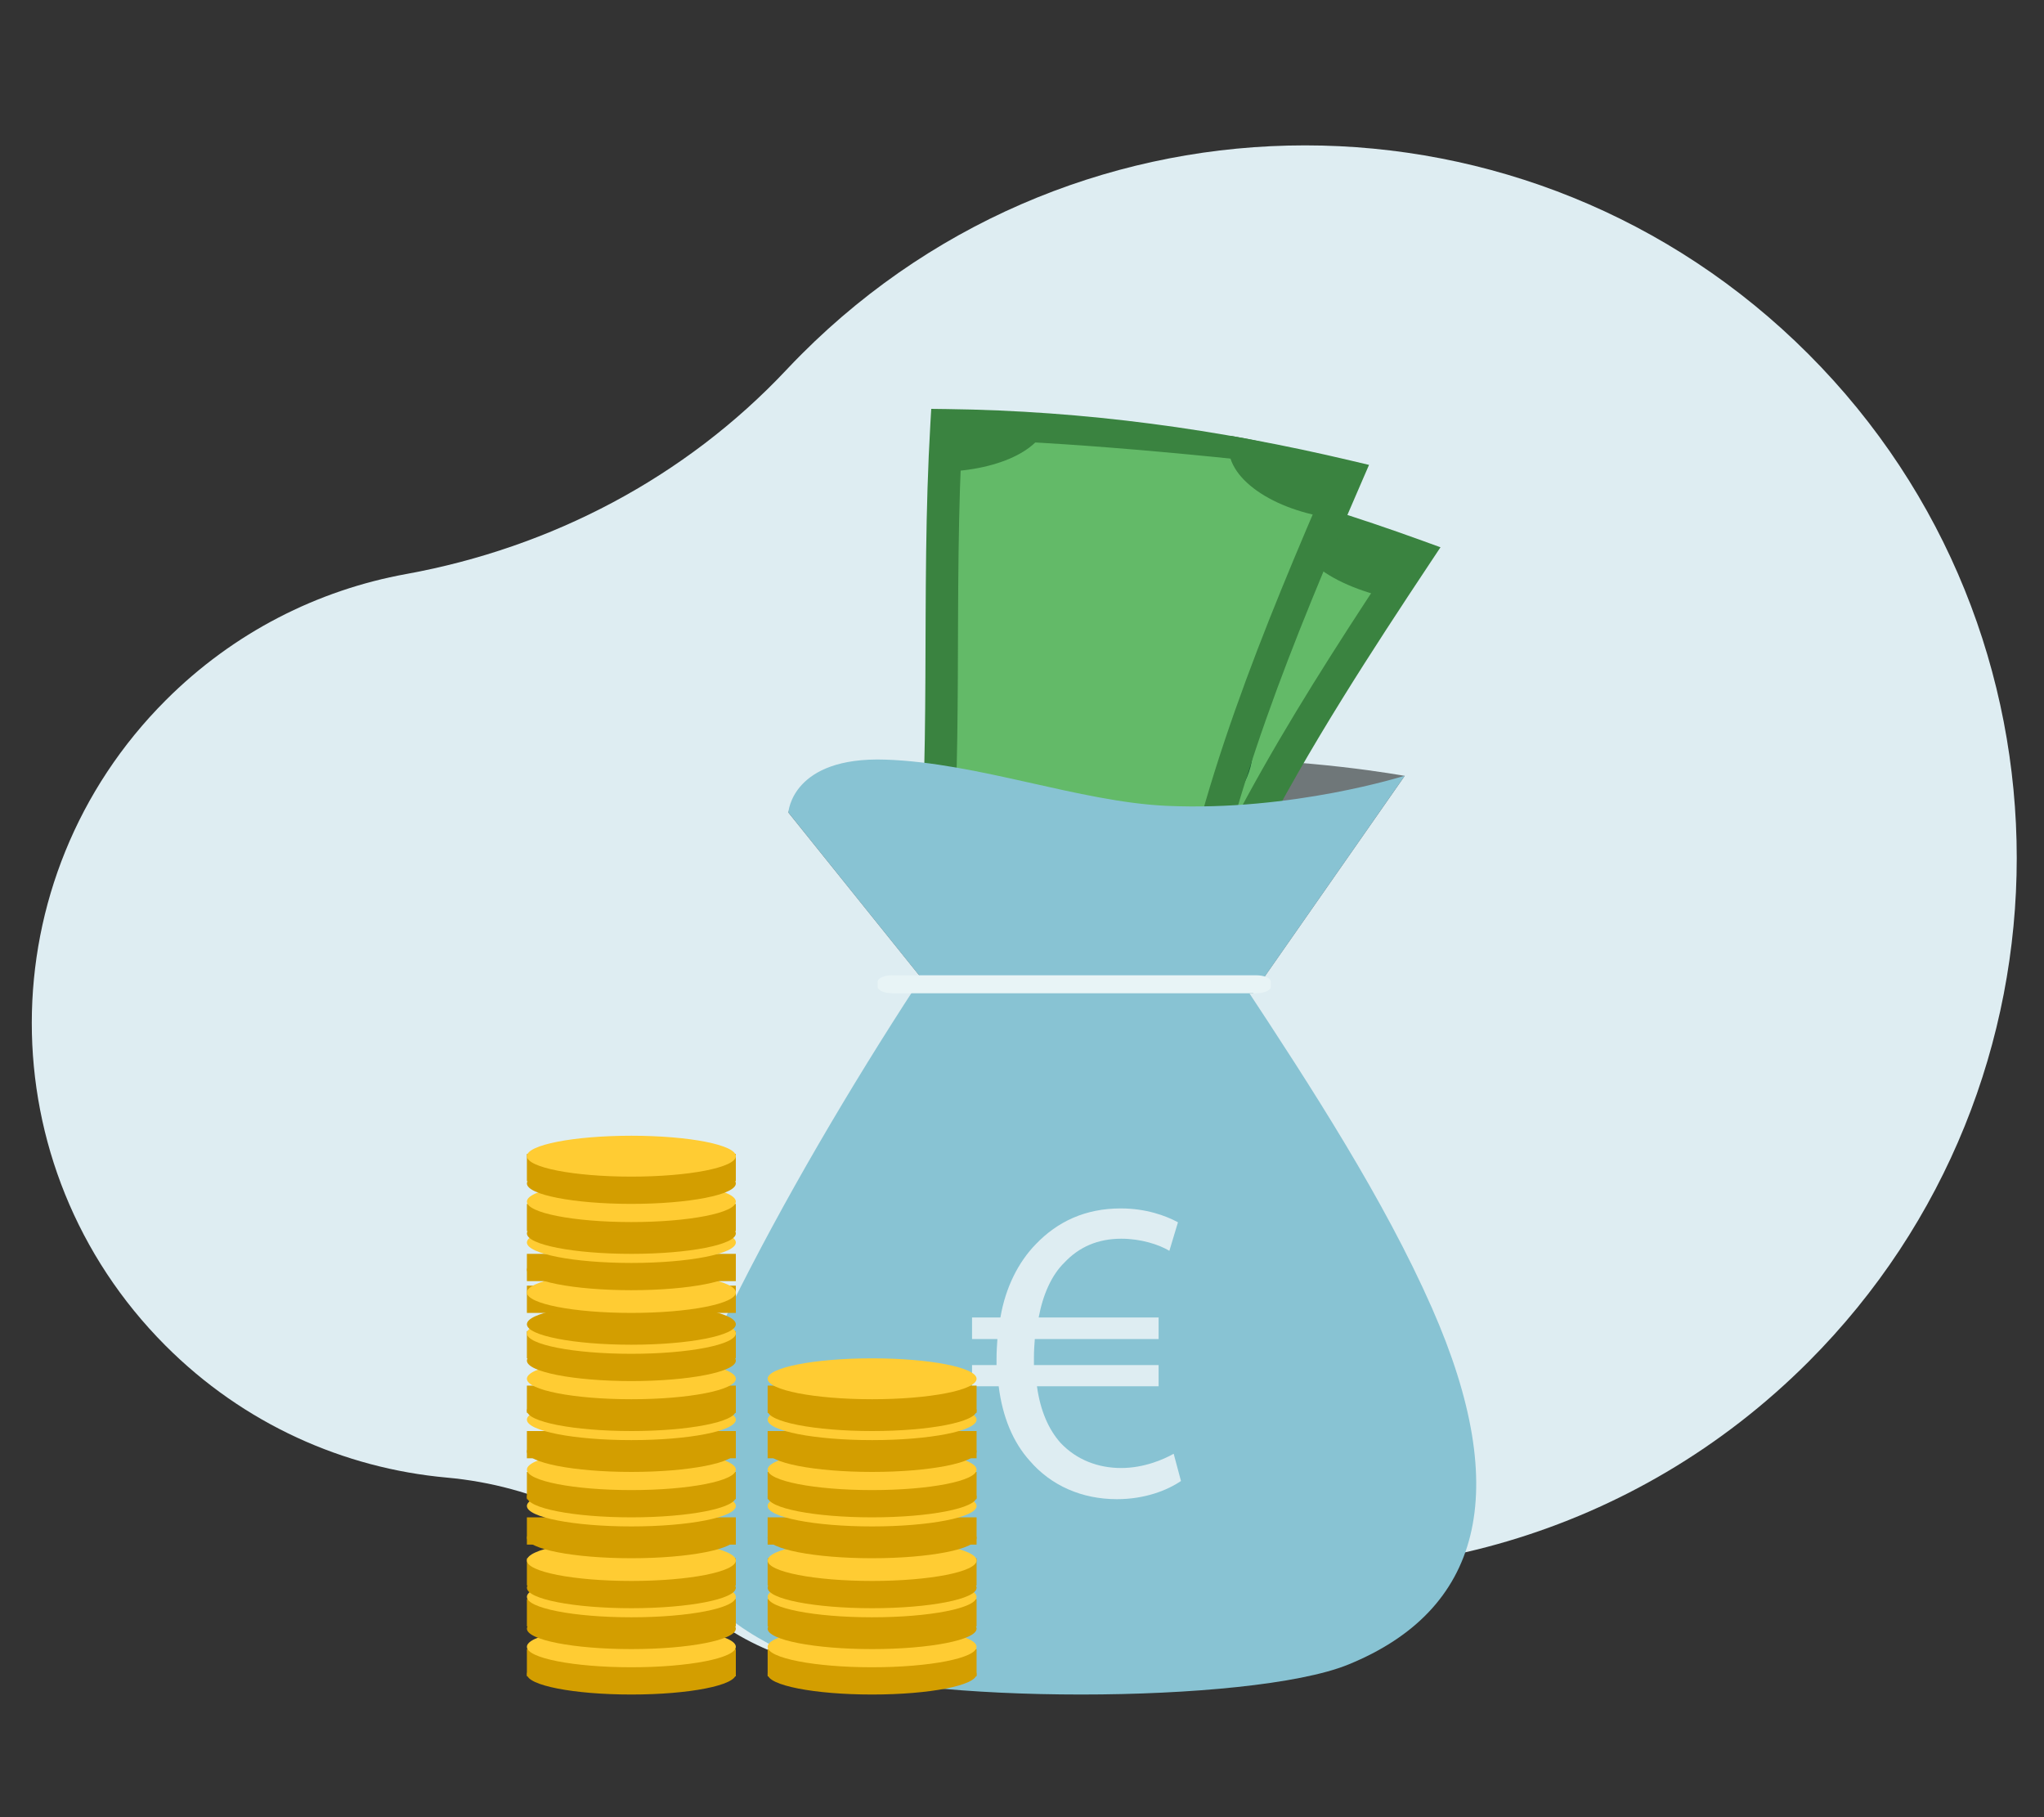 <?xml version="1.0" encoding="UTF-8"?>
<svg width="450px" height="400px" viewBox="0 0 450 400" version="1.1" xmlns="http://www.w3.org/2000/svg" xmlns:xlink="http://www.w3.org/1999/xlink">
    <rect x="0" y="0" width="450" height="400" fill="#333333" stroke="none"/>
    <!-- Generator: Sketch 58 (84663) - https://sketch.com -->
    <title>conta</title>
    <desc>Created with Sketch.</desc>
    <g id="conta" stroke="none" stroke-width="1" fill="none" fill-rule="evenodd">
        <path d="M173.116,318.339 C150.862,294.668 121.38,279.22 89.429,273.413 C70.035,269.889 51.479,260.626 36.484,245.623 C-2.79,206.33 -2.834,142.964 36.387,103.617 C53.689,86.26 75.75,76.561 98.372,74.517 C117.739,72.767 135.936,64.311 149.372,50.242 C149.545,50.061 149.72,49.881 149.894,49.703 C172.816,26.301 209.896,26.07 233.095,49.193 C233.228,49.325 233.36,49.458 233.491,49.592 C239.688,55.886 248.633,58.635 257.301,56.951 C306.716,47.347 359.86,61.697 398.133,100.001 C459.289,161.207 459.289,260.621 398.133,321.828 C336.929,383.082 237.7,383.082 176.497,321.827 C175.348,320.677 174.221,319.515 173.116,318.339 Z" id="Primary-color" fill="#DEEDF2" transform="translate(225.5, 199.884) scale(1, -1) translate(-225.5, -199.884) "></path>
        <g id="Group-2" transform="translate(148, 90)">
            <g id="Group">
                <path d="M25.567,88.868 C25.567,88.868 26.299,81.658 46.933,82.353 C67.569,83.049 97.448,77.648 116.767,77.223 C139.107,76.732 161.267,80.788 161.267,80.788 L127.863,128.636 L57.53,128.636 L25.567,88.868 Z" id="Fill-4" fill="#6F7779"></path>
                <path d="M162.25,34.633 C141.778,67.596 116.926,97.344 105.767,132.594 C87.597,127.558 69.455,122.52 51.133,117.465 C60.547,81.853 63.418,45.786 71.533,7.916 C101.507,12.364 129.613,20.265 157.333,31.027 L162.25,34.633 Z" id="Fill-5" fill="#63BA68"></path>
                <path d="M160.575,30.413 C139.325,62.41 118.48,94.954 106.735,129.611 L110.299,130.534 L111.354,127.418 C92.507,122.534 73.688,117.649 54.679,112.746 L53.628,115.863 L57.235,116.643 C62.166,99.203 65.366,81.723 68.388,64.051 C71.409,46.378 74.251,28.512 78.431,10.274 L74.788,9.635 L74.206,12.845 C104.979,17.115 133.835,24.693 162.363,35.047 L163.788,32.045 L160.575,30.413 L163.788,32.045 L165.212,29.043 C136.233,18.525 106.78,10.782 75.371,6.425 L71.846,5.937 L71.145,8.997 C66.908,27.48 64.052,45.462 61.039,63.089 C58.026,80.718 54.854,97.99 50.021,115.083 L49.167,118.1 L52.576,118.98 C71.578,123.881 90.394,128.765 109.243,133.65 L112.806,134.573 L113.861,131.457 C121.712,108.258 133.877,85.799 147.617,63.641 C153.84,53.605 160.386,43.631 167.001,33.678 L169.133,30.467 L165.212,29.043 L163.788,32.045 L160.575,30.413 Z" id="Fill-6" fill="#3A8340"></path>
                <path d="M107.067,52.782 C123.391,57.313 131.687,70.813 126.092,82.042 C120.456,93.328 106.112,99.568 93.144,95.939 C80.242,92.269 71.076,79.655 73.029,67.528 C75.028,55.459 90.731,48.35 107.067,52.782" id="Fill-7" fill="#165E34"></path>
                <path d="M55.067,119.542 C58.869,120.596 62.653,121.646 66.432,122.699 C68.22,116.828 64.33,110.622 57.704,108.846 C56.915,112.425 56.046,115.991 55.067,119.542" id="Fill-8" fill="#165E34"></path>
                <path d="M93.437,63.472 C91.124,63.056 89.525,64.362 88.657,67.356 C87.772,70.368 88.377,72.124 90.426,72.639 C91.683,72.948 92.743,72.701 93.602,71.877 C94.486,71.055 95.747,69.282 97.454,66.55 C99.154,63.821 101.134,61.989 103.402,61.078 C105.661,60.169 108.254,60.083 111.126,60.842 C114.464,61.728 116.603,63.513 117.464,66.142 C118.341,68.77 118.127,71.452 116.931,74.206 C114.029,80.843 109.229,83.749 102.471,83.005 C102.957,81.093 103.451,79.185 103.943,77.275 C107.554,77.773 110.056,76.255 111.507,72.705 C112.868,69.379 112.031,67.294 108.965,66.486 C107.612,66.131 106.451,66.273 105.489,66.922 C104.53,67.567 103.097,69.301 101.273,72.124 C99.444,74.941 97.549,76.823 95.58,77.775 C93.606,78.723 91.509,78.909 89.228,78.338 C86.802,77.719 84.965,76.334 83.72,74.168 C82.473,72.005 82.253,69.256 83.133,65.921 C84.848,59.301 88.849,56.497 94.95,57.64 C94.443,59.585 93.941,61.529 93.437,63.472" id="Fill-9" fill="#85BF43"></path>
                <path d="M86.533,68.171 C86.052,69.197 85.568,70.223 85.095,71.245 C82.963,70.952 80.822,70.661 78.667,70.373 C79.094,69.346 79.521,68.318 79.94,67.287 C82.16,67.581 84.358,67.875 86.533,68.171" id="Fill-10" fill="#85BF43"></path>
                <path d="M121.933,76.208 C121.201,77.192 120.476,78.176 119.759,79.161 C117.855,78.832 115.961,78.51 114.067,78.191 C114.733,77.194 115.41,76.199 116.097,75.203 C118.036,75.535 119.981,75.869 121.933,76.208" id="Fill-11" fill="#85BF43"></path>
                <path d="M107.734,132.594 C109.093,128.788 110.551,125.005 112.1,121.246 C104.538,119.315 96.582,122.872 94.4,129.195 C98.841,130.328 103.287,131.462 107.734,132.594" id="Fill-12" fill="#165E34"></path>
                <path d="M167.167,30.569 C157.781,28.115 148.391,25.841 138.93,23.748 C134.36,30.351 142.568,38.05 157.431,41.559 C160.679,37.892 163.948,34.229 167.167,30.569" id="Fill-13" fill="#3A8340"></path>
                <path d="M70.012,9.895 C68.91,13.74 67.861,17.554 66.867,21.346 C80.72,23.009 93.505,19.662 96.367,13.273 C87.698,11.957 78.91,10.826 70.012,9.895" id="Fill-14" fill="#165E34"></path>
                <path d="M87.592,105.062 C89.717,105.708 90.922,107.918 90.306,110.001 C89.684,112.083 87.526,113.265 85.463,112.635 C83.399,112.006 82.182,109.8 82.732,107.7 C83.292,105.603 85.467,104.422 87.592,105.062" id="Fill-15" fill="#165E34"></path>
                <path d="M117.48,35.901 C120.725,36.723 122.596,39.063 121.717,41.074 C120.827,43.081 117.649,44.041 114.578,43.276 C111.519,42.508 109.574,40.257 110.277,38.194 C111,36.141 114.235,35.08 117.48,35.901" id="Fill-16" fill="#165E34"></path>
                <path d="M111.8,122.699 C92.932,120.19 74.087,117.676 55.067,115.175 C58.953,79.3 56.257,43.838 58.507,5.937 C79.583,6.196 105.598,4.473 125.867,7.916 C134.957,9.46 138.441,15.003 147.5,17.113 C127.489,63.665 115.589,98.86 111.8,122.699 Z" id="Fill-17" fill="#63BA68"></path>
                <path d="M145.252,13.373 C130.085,48.405 115.379,83.937 109.662,120.442 L113.196,120.919 L113.71,117.636 C95.019,115.11 76.348,112.579 57.499,110.061 L56.991,113.343 L60.544,113.67 C62.488,95.428 62.781,77.364 62.874,59.131 C62.965,40.896 62.857,22.49 63.965,3.538 L60.399,3.358 L60.35,6.675 C80.306,6.924 108.607,9.157 145.252,13.373 L148.564,14.61 L149.446,11.397 C120.231,4.483 91.002,0.423 60.447,0.043 L57.018,0 L56.833,3.179 C55.712,22.387 55.825,40.912 55.732,59.1 C55.641,77.289 55.344,95.138 53.437,113.017 L53.1,116.174 L56.483,116.626 C75.321,119.143 93.988,121.673 112.681,124.2 L116.216,124.678 L116.73,121.395 C122.275,85.894 136.727,50.811 151.877,15.848 L153.4,12.332 L149.446,11.397 L148.564,14.61 L145.252,13.373 Z" id="Fill-18" fill="#3A8340"></path>
                <path d="M55.067,115.253 C58.975,115.756 62.872,116.259 66.764,116.762 C67.635,111.034 62.851,105.71 56.043,104.888 C55.807,108.342 55.493,111.797 55.067,115.253" id="Fill-20" fill="#165E34"></path>
                <path d="M110.031,122.699 C110.641,118.774 111.328,114.86 112.1,110.959 C105.464,109.98 99.272,114.468 98.333,120.98 C102.231,121.552 106.136,122.124 110.031,122.699" id="Fill-24" fill="#165E34"></path>
                <path d="M122.917,5.937 C120.328,13.71 130.173,21.384 143.37,23.748 C145.406,19.36 147.454,16.247 149.467,11.874 C141.089,10.116 131.287,7.287 122.917,5.937 Z" id="Fill-25" fill="#3A8340"></path>
                <path d="M57.632,1.979 C57.379,5.965 57.183,9.915 57.033,13.836 C70.14,14.174 81.245,9.564 82.6,2.841 C74.345,2.35 66.017,2.057 57.632,1.979" id="Fill-26" fill="#3A8340"></path>
                <path d="M25.567,88.834 C25.567,88.834 26.299,76.515 46.933,77.21 C67.569,77.907 89.565,86.509 108.867,87.383 C136.523,88.634 161.267,80.747 161.267,80.747 L127.863,128.636 L57.53,128.636 L25.567,88.834 Z" id="Fill-30" fill="#88C3D3"></path>
                <path d="M167.245,197.897 C156.755,174.082 140.625,149.195 125.755,126.657 L53.917,126.657 C39.211,149.195 24.374,174.396 12.757,197.897 C-12.027,248.039 2.097,264.565 31.181,276.41 C52.755,285.197 127.243,285.197 148.818,276.41 C177.906,264.565 185.24,238.751 167.245,197.897" id="Fill-31" fill="#88C3D3"></path>
                <path d="M131.767,127.234 C131.767,128.008 130.323,128.636 128.546,128.636 L48.458,128.636 C46.675,128.636 45.233,128.008 45.233,127.234 L45.233,126.081 C45.233,125.307 46.675,124.678 48.458,124.678 L128.546,124.678 C130.323,124.678 131.767,125.307 131.767,126.081 L131.767,127.234" id="Fill-35" fill="#E8F4F6"></path>
            </g>
            <path d="M112,236 C109.067,237.999 104.145,240 97.898,240 C90.231,240 83.415,237.048 78.683,231.523 C75.086,227.523 72.72,222.001 71.867,215.143 L66,215.143 L66,210.475 L71.393,210.475 L71.393,209.049 C71.393,207.524 71.49,206.094 71.584,204.762 L66,204.762 L66,200 L72.246,200 C73.383,193.333 76.221,187.809 80.009,183.906 C84.836,178.856 90.987,176 98.749,176 C104.334,176 108.687,177.618 111.337,179.049 L109.445,185.332 C107.077,183.906 103.103,182.667 98.843,182.667 C93.731,182.667 89.567,184.477 86.349,187.905 C83.509,190.666 81.617,194.952 80.67,200 L107.077,200 L107.077,204.762 L79.818,204.762 C79.724,206 79.629,207.429 79.629,208.761 L79.629,210.475 L107.077,210.475 L107.077,215.143 L80.292,215.143 C81.048,220.666 82.943,224.762 85.497,227.618 C89.001,231.333 93.731,233.141 98.843,233.141 C103.86,233.141 108.214,231.237 110.392,230 L112,236 Z" id="Fill-674" fill="#DEEDF2"></path>
        </g>
        <g id="Group-33" transform="translate(116, 250)">
            <path d="M46,118.499 C46,120.985 35.7,123 23,123 C10.295,123 0,120.985 0,118.499 C0,116.017 10.295,114 23,114 C35.7,114 46,116.017 46,118.499" id="Fill-157" fill="#D39E00"></path>
            <path d="M99,118.499 C99,120.985 88.7,123 76,123 C63.295,123 53,120.985 53,118.499 C53,116.017 63.295,114 76,114 C88.7,114 99,116.017 99,118.499" id="Fill-157-Copy" fill="#D39E00"></path>
            <polygon id="Fill-158" fill="#D39E00" points="0 119 46 119 46 113 0 113"></polygon>
            <polygon id="Fill-158-Copy" fill="#D39E00" points="53 119 99 119 99 113 53 113"></polygon>
            <path d="M46,112.497 C46,114.984 35.7,117 23,117 C10.295,117 0,114.984 0,112.497 C0,110.015 10.295,108 23,108 C35.7,108 46,110.015 46,112.497" id="Fill-159" fill="#FFCC33"></path>
            <path d="M99,112.497 C99,114.984 88.7,117 76,117 C63.295,117 53,114.984 53,112.497 C53,110.015 63.295,108 76,108 C88.7,108 99,110.015 99,112.497" id="Fill-159-Copy" fill="#FFCC33"></path>
            <path d="M46,108.499 C46,110.985 35.7,113 23,113 C10.295,113 0,110.985 0,108.499 C0,106.017 10.295,104 23,104 C35.7,104 46,106.017 46,108.499" id="Fill-160" fill="#D39E00"></path>
            <path d="M99,108.499 C99,110.985 88.7,113 76,113 C63.295,113 53,110.985 53,108.499 C53,106.017 63.295,104 76,104 C88.7,104 99,106.017 99,108.499" id="Fill-160-Copy" fill="#D39E00"></path>
            <polygon id="Fill-161" fill="#D39E00" points="0 108 46 108 46 102 0 102"></polygon>
            <polygon id="Fill-161-Copy" fill="#D39E00" points="53 108 99 108 99 102 53 102"></polygon>
            <path d="M46,101.497 C46,103.984 35.7,106 23,106 C10.295,106 0,103.984 0,101.497 C0,99.015 10.295,97 23,97 C35.7,97 46,99.015 46,101.497" id="Fill-162" fill="#FFCC33"></path>
            <path d="M99,101.497 C99,103.984 88.7,106 76,106 C63.295,106 53,103.984 53,101.497 C53,99.015 63.295,97 76,97 C88.7,97 99,99.015 99,101.497" id="Fill-162-Copy" fill="#FFCC33"></path>
            <path d="M46,99.499 C46,101.985 35.7,104 23,104 C10.295,104 0,101.985 0,99.499 C0,97.017 10.295,95 23,95 C35.7,95 46,97.017 46,99.499" id="Fill-163" fill="#D39E00"></path>
            <path d="M99,99.499 C99,101.985 88.7,104 76,104 C63.295,104 53,101.985 53,99.499 C53,97.017 63.295,95 76,95 C88.7,95 99,97.017 99,99.499" id="Fill-163-Copy" fill="#D39E00"></path>
            <polygon id="Fill-164" fill="#D39E00" points="0 99 46 99 46 93 0 93"></polygon>
            <polygon id="Fill-164-Copy" fill="#D39E00" points="53 99 99 99 99 93 53 93"></polygon>
            <path d="M46,93.497 C46,95.984 35.7,98 23,98 C10.295,98 0,95.984 0,93.497 C0,91.015 10.295,89 23,89 C35.7,89 46,91.015 46,93.497" id="Fill-165" fill="#FFCC33"></path>
            <path d="M99,93.497 C99,95.984 88.7,98 76,98 C63.295,98 53,95.984 53,93.497 C53,91.015 63.295,89 76,89 C88.7,89 99,91.015 99,93.497" id="Fill-165-Copy" fill="#FFCC33"></path>
            <path d="M46,88.499 C46,90.985 35.7,93 23,93 C10.295,93 0,90.985 0,88.499 C0,86.017 10.295,84 23,84 C35.7,84 46,86.017 46,88.499" id="Fill-166" fill="#D39E00"></path>
            <path d="M99,88.499 C99,90.985 88.7,93 76,93 C63.295,93 53,90.985 53,88.499 C53,86.017 63.295,84 76,84 C88.7,84 99,86.017 99,88.499" id="Fill-166-Copy" fill="#D39E00"></path>
            <polygon id="Fill-167" fill="#D39E00" points="0 90 46 90 46 84 0 84"></polygon>
            <polygon id="Fill-167-Copy" fill="#D39E00" points="53 90 99 90 99 84 53 84"></polygon>
            <path d="M46,81.497 C46,83.984 35.7,86 23,86 C10.295,86 0,83.984 0,81.497 C0,79.015 10.295,77 23,77 C35.7,77 46,79.015 46,81.497" id="Fill-168" fill="#FFCC33"></path>
            <path d="M99,81.497 C99,83.984 88.7,86 76,86 C63.295,86 53,83.984 53,81.497 C53,79.015 63.295,77 76,77 C88.7,77 99,79.015 99,81.497" id="Fill-168-Copy" fill="#FFCC33"></path>
            <path d="M46,79.499 C46,81.985 35.7,84 23,84 C10.295,84 0,81.985 0,79.499 C0,77.017 10.295,75 23,75 C35.7,75 46,77.017 46,79.499" id="Fill-169" fill="#D39E00"></path>
            <path d="M99,79.499 C99,81.985 88.7,84 76,84 C63.295,84 53,81.985 53,79.499 C53,77.017 63.295,75 76,75 C88.7,75 99,77.017 99,79.499" id="Fill-169-Copy" fill="#D39E00"></path>
            <polygon id="Fill-170" fill="#D39E00" points="0 80 46 80 46 74 0 74"></polygon>
            <polygon id="Fill-170-Copy" fill="#D39E00" points="53 80 99 80 99 74 53 74"></polygon>
            <path d="M46,73.497 C46,75.984 35.7,78 23,78 C10.295,78 0,75.984 0,73.497 C0,71.015 10.295,69 23,69 C35.7,69 46,71.015 46,73.497" id="Fill-171" fill="#FFCC33"></path>
            <path d="M99,73.497 C99,75.984 88.7,78 76,78 C63.295,78 53,75.984 53,73.497 C53,71.015 63.295,69 76,69 C88.7,69 99,71.015 99,73.497" id="Fill-171-Copy" fill="#FFCC33"></path>
            <path d="M46,69.499 C46,71.985 35.7,74 23,74 C10.295,74 0,71.985 0,69.499 C0,67.017 10.295,65 23,65 C35.7,65 46,67.017 46,69.499" id="Fill-172" fill="#D39E00"></path>
            <path d="M99,69.499 C99,71.985 88.7,74 76,74 C63.295,74 53,71.985 53,69.499 C53,67.017 63.295,65 76,65 C88.7,65 99,67.017 99,69.499" id="Fill-172-Copy" fill="#D39E00"></path>
            <polygon id="Fill-173" fill="#D39E00" points="0 71 46 71 46 65 0 65"></polygon>
            <polygon id="Fill-173-Copy" fill="#D39E00" points="53 71 99 71 99 65 53 65"></polygon>
            <path d="M46,62.497 C46,64.984 35.7,67 23,67 C10.295,67 0,64.984 0,62.497 C0,60.015 10.295,58 23,58 C35.7,58 46,60.015 46,62.497" id="Fill-174" fill="#FFCC33"></path>
            <path d="M99,62.497 C99,64.984 88.7,67 76,67 C63.295,67 53,64.984 53,62.497 C53,60.015 63.295,58 76,58 C88.7,58 99,60.015 99,62.497" id="Fill-174-Copy" fill="#FFCC33"></path>
            <path d="M46,60.499 C46,62.985 35.7,65 23,65 C10.295,65 0,62.985 0,60.499 C0,58.017 10.295,56 23,56 C35.7,56 46,58.017 46,60.499" id="Fill-175" fill="#D39E00"></path>
            <path d="M99,60.499 C99,62.985 88.7,65 76,65 C63.295,65 53,62.985 53,60.499 C53,58.017 63.295,56 76,56 C88.7,56 99,58.017 99,60.499" id="Fill-175-Copy" fill="#D39E00"></path>
            <polygon id="Fill-176" fill="#D39E00" points="0 61 46 61 46 55 0 55"></polygon>
            <polygon id="Fill-176-Copy" fill="#D39E00" points="53 61 99 61 99 55 53 55"></polygon>
            <path d="M46,53.497 C46,55.984 35.7,58 23,58 C10.295,58 0,55.984 0,53.497 C0,51.015 10.295,49 23,49 C35.7,49 46,51.015 46,53.497" id="Fill-177" fill="#FFCC33"></path>
            <path d="M99,53.497 C99,55.984 88.7,58 76,58 C63.295,58 53,55.984 53,53.497 C53,51.015 63.295,49 76,49 C88.7,49 99,51.015 99,53.497" id="Fill-177-Copy" fill="#FFCC33"></path>
            <path d="M46,49.499 C46,51.985 35.7,54 23,54 C10.295,54 0,51.985 0,49.499 C0,47.017 10.295,45 23,45 C35.7,45 46,47.017 46,49.499" id="Fill-178" fill="#D39E00"></path>
            <polygon id="Fill-179" fill="#D39E00" points="0 49 46 49 46 43 0 43"></polygon>
            <path d="M46,43.497 C46,45.984 35.7,48 23,48 C10.295,48 0,45.984 0,43.497 C0,41.015 10.295,39 23,39 C35.7,39 46,41.015 46,43.497" id="Fill-180" fill="#FFCC33"></path>
            <path d="M46,41.499 C46,43.985 35.7,46 23,46 C10.295,46 0,43.985 0,41.499 C0,39.017 10.295,37 23,37 C35.7,37 46,39.017 46,41.499" id="Fill-181" fill="#D39E00"></path>
            <polygon id="Fill-182" fill="#D39E00" points="0 39 46 39 46 33 0 33"></polygon>
            <path d="M46,34.497 C46,36.984 35.7,39 23,39 C10.295,39 0,36.984 0,34.497 C0,32.015 10.295,30 23,30 C35.7,30 46,32.015 46,34.497" id="Fill-183" fill="#FFCC33"></path>
            <path d="M46,29.499 C46,31.985 35.7,34 23,34 C10.295,34 0,31.985 0,29.499 C0,27.017 10.295,25 23,25 C35.7,25 46,27.017 46,29.499" id="Fill-184" fill="#D39E00"></path>
            <polygon id="Fill-185" fill="#D39E00" points="0 32 46 32 46 26 0 26"></polygon>
            <path d="M46,23.497 C46,25.984 35.7,28 23,28 C10.295,28 0,25.984 0,23.497 C0,21.015 10.295,19 23,19 C35.7,19 46,21.015 46,23.497" id="Fill-186" fill="#FFCC33"></path>
            <path d="M46,21.499 C46,23.985 35.7,26 23,26 C10.295,26 0,23.985 0,21.499 C0,19.017 10.295,17 23,17 C35.7,17 46,19.017 46,21.499" id="Fill-187" fill="#D39E00"></path>
            <polygon id="Fill-188" fill="#D39E00" points="0 21 46 21 46 15 0 15"></polygon>
            <path d="M46,14.497 C46,16.984 35.7,19 23,19 C10.295,19 0,16.984 0,14.497 C0,12.015 10.295,10 23,10 C35.7,10 46,12.015 46,14.497" id="Fill-189" fill="#FFCC33"></path>
            <path d="M46,10.499 C46,12.985 35.7,15 23,15 C10.295,15 0,12.985 0,10.499 C0,8.017 10.295,6 23,6 C35.7,6 46,8.017 46,10.499" id="Fill-190" fill="#D39E00"></path>
            <polygon id="Fill-191" fill="#D39E00" points="0 10 46 10 46 4 0 4"></polygon>
            <path d="M46,4.497 C46,6.984 35.7,9 23,9 C10.295,9 0,6.984 0,4.497 C0,2.015 10.295,0 23,0 C35.7,0 46,2.015 46,4.497" id="Fill-192" fill="#FFCC33"></path>
        </g>
    </g>
</svg>